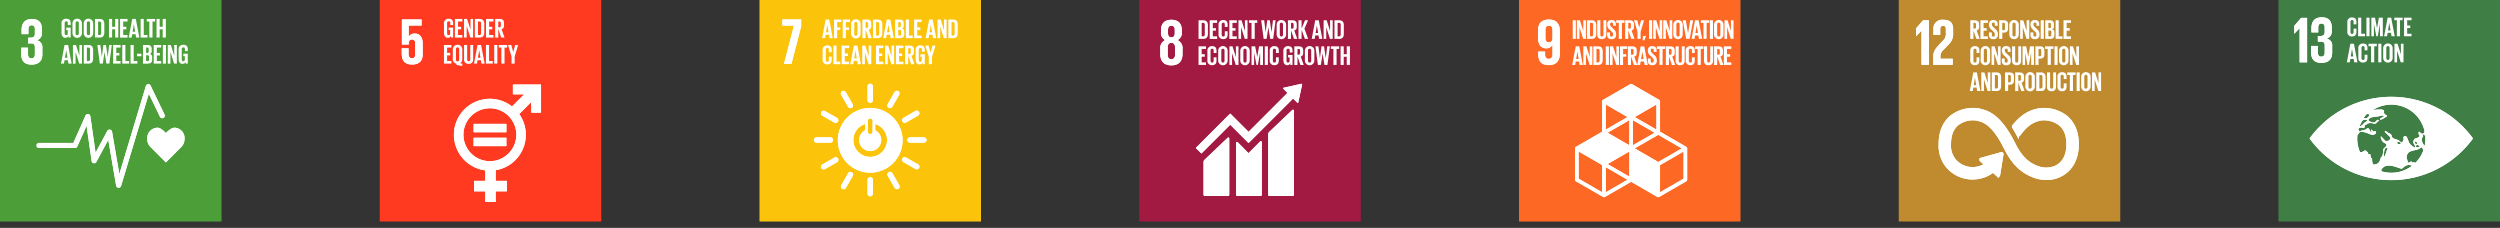 <svg xmlns="http://www.w3.org/2000/svg" width="790" height="72" viewBox="0 0 790 72"><rect x="0" y="0" width="790" height="72" fill="#333333" stroke="none"/><path fill="#4c9f38" d="M0 0h70v70H0z"/><path fill="#ff3a21" d="M120 0h70v70h-70z"/><path fill="#fcc30b" d="M240 0h70v70h-70z"/><path fill="#a21942" d="M360 0h70v70h-70z"/><path fill="#fd6925" d="M480 0h70v70h-70z"/><path fill="#bf8b2e" d="M600 0h70v70h-70z"/><path fill="#3f7e44" d="M720 0h70v70h-70z"/><g><path d="M9.955 20.413c2.387 0 3.424-1.266 3.424-3.216v-2.074a2.162 2.162 0 0 0-1.743-2.386 2.249 2.249 0 0 0 1.618-2.282V9.231c0-1.992-.954-3.216-3.132-3.216-2.449 0-3.3 1.452-3.3 3.527v1.244H8.98V9.355c0-.871.27-1.369 1.017-1.369s1.016.5 1.016 1.265v1.515c0 .747-.5 1.14-1.265 1.14h-.893v1.806h1c.829 0 1.161.394 1.161 1.141v2.323c0 .747-.332 1.266-1.058 1.266-.809 0-1.1-.54-1.1-1.369V15.06H6.7v1.846c0 2.138.85 3.507 3.256 3.507M58.313 43.911a3.278 3.278 0 0 0-3.168-3.555c-.953 0-2.1 1.045-2.729 1.687-.625-.643-1.7-1.688-2.654-1.688a3.336 3.336 0 0 0-3.244 3.555 3.6 3.6 0 0 0 1.012 2.514l4.89 4.9 4.88-4.895a3.6 3.6 0 0 0 1.013-2.518z" fill="#fff"/><path d="M37.492 59.321h-.05a.8.8 0 0 1-.742-.666l-2.484-14.468-3.762 6.976a.8.8 0 0 1-1.5-.267l-1.6-11.165-2.922 6.569a.8.8 0 0 1-.734.476H12.339a.8.8 0 1 1 0-1.606h10.838l3.844-8.635a.8.8 0 0 1 1.529.213l1.65 11.509 3.71-6.881a.8.8 0 0 1 1.5.246l2.3 13.4 8.384-27.85a.8.8 0 0 1 1.492-.117l4.408 9.145a.8.8 0 0 1-1.447.7l-3.514-7.286-8.772 29.136a.8.8 0 0 1-.769.571zM9.955 20.413c2.387 0 3.424-1.266 3.424-3.216v-2.074a2.162 2.162 0 0 0-1.743-2.386 2.249 2.249 0 0 0 1.618-2.282V9.231c0-1.992-.954-3.216-3.132-3.216-2.449 0-3.3 1.452-3.3 3.527v1.244H8.98V9.355c0-.871.27-1.369 1.017-1.369s1.016.5 1.016 1.265v1.515c0 .747-.5 1.14-1.265 1.14h-.893v1.806h1c.829 0 1.161.394 1.161 1.141v2.323c0 .747-.332 1.266-1.058 1.266-.809 0-1.1-.54-1.1-1.369V15.06H6.7v1.846c0 2.138.85 3.507 3.256 3.507" fill="#fff"/><path d="M58.313 43.911a3.278 3.278 0 0 0-3.168-3.555c-.953 0-2.1 1.045-2.729 1.687-.625-.643-1.7-1.688-2.654-1.688a3.336 3.336 0 0 0-3.244 3.555 3.6 3.6 0 0 0 1.012 2.514l4.89 4.9 4.88-4.895a3.6 3.6 0 0 0 1.013-2.518z" fill="#fff"/><path d="M37.492 59.321h-.05a.8.8 0 0 1-.742-.666l-2.484-14.468-3.762 6.976a.8.8 0 0 1-1.5-.267l-1.6-11.165-2.922 6.569a.8.8 0 0 1-.734.476H12.339a.8.8 0 1 1 0-1.606h10.838l3.844-8.635a.8.8 0 0 1 1.529.213l1.65 11.509 3.71-6.881a.8.8 0 0 1 1.5.246l2.3 13.4 8.384-27.85a.8.8 0 0 1 1.492-.117l4.408 9.145a.8.8 0 0 1-1.447.7l-3.514-7.286-8.772 29.136a.8.8 0 0 1-.769.571zM20.932 8.73h1.405v3.14h-.711v-.642a.89.89 0 0 1-.946.711c-.849 0-1.24-.676-1.24-1.587V7.508a1.393 1.393 0 0 1 1.483-1.587c1.093 0 1.414.607 1.414 1.474v.52h-.9v-.6c0-.364-.139-.573-.494-.573s-.512.252-.512.608v3.156c0 .356.148.607.486.607.32 0 .486-.182.486-.563V9.511h-.469zM22.9 10.352V7.508a1.5 1.5 0 1 1 2.992 0v2.844a1.5 1.5 0 1 1-2.992 0zm2 .156V7.352c0-.356-.156-.608-.512-.608s-.5.252-.5.608v3.156c0 .356.157.607.5.607s.512-.251.512-.607zM26.454 10.352V7.508a1.5 1.5 0 1 1 2.992 0v2.844a1.5 1.5 0 1 1-2.992 0zm2 .156V7.352c0-.356-.156-.608-.512-.608s-.5.252-.5.608v3.156c0 .356.156.607.5.607s.516-.251.516-.607zM32.967 7.568v2.724c0 .9-.373 1.578-1.431 1.578h-1.527V5.99h1.527c1.058 0 1.431.668 1.431 1.578zm-1.552 3.5c.407 0 .563-.242.563-.6V7.386a.515.515 0 0 0-.563-.59H31v4.267zM36.383 9.277h-.954v2.593h-.989V5.99h.989v2.489h.954V5.99h1v5.88h-1zM37.943 5.99H40.3v.81h-1.37v1.679h.98v.8h-.98v1.786h1.37v.807h-2.357zM40.674 11.87l1.11-5.88h1.127l1.119 5.88h-1.015l-.182-1.07h-1.049l-.173 1.075zm1.24-1.865h.786l-.39-2.359h-.01zM44.437 5.99h.989v5.073h1.179v.807h-2.168zM46.38 5.99h2.627v.81h-.815v5.07h-1V6.8h-.812zM51.409 9.277h-.954v2.593h-.989V5.99h.989v2.489h.954V5.99h1v5.88h-1zM19.284 20.107l1.11-5.88h1.128l1.119 5.88h-1.015l-.182-1.075h-1.05l-.173 1.075zm1.241-1.864h.789l-.391-2.36h-.008zM23.88 16.412v3.7h-.833v-5.88h.971l1.067 3.368v-3.373h.824v5.88h-.867zM29.429 15.805v2.724c0 .9-.373 1.578-1.431 1.578h-1.526v-5.88H28c1.056 0 1.429.673 1.429 1.578zm-1.552 3.5c.407 0 .563-.243.563-.6v-3.082a.514.514 0 0 0-.563-.589h-.417V19.3zM33.036 16.473l-.555 3.634h-.928l-.789-5.88h.954l.46 3.729h.008l.495-3.729h.806l.547 3.729h.008l.451-3.729h.833l-.763 5.88h-.937l-.581-3.634zM35.75 14.227h2.359v.807h-1.371v1.682h.98v.8h-.98V19.3h1.371v.806H35.75zM38.636 14.227h.989V19.3h1.18v.806h-2.169zM41.255 14.227h.989V19.3h1.179v.806h-2.168zM43.293 16.976h1.388v.8h-1.388zM45.183 14.227h1.431c.989 0 1.318.46 1.318 1.292v.6a.856.856 0 0 1-.589.936.893.893 0 0 1 .737.98v.781c0 .833-.373 1.292-1.362 1.292h-1.535zm.989 2.48h.347a.416.416 0 0 0 .468-.477v-.719a.416.416 0 0 0-.477-.477h-.338zm0 .755V19.3h.434a.425.425 0 0 0 .485-.477v-.885c0-.312-.148-.477-.494-.477zM48.573 14.227h2.359v.807h-1.37v1.682h.98v.8h-.98V19.3h1.37v.806h-2.359zM51.46 14.227h.989v5.88h-.989zM53.853 16.412v3.7h-.832v-5.88h.971l1.067 3.368v-3.373h.824v5.88h-.868zM57.937 16.968h1.405v3.139h-.711v-.642a.89.89 0 0 1-.945.711c-.85 0-1.24-.676-1.24-1.587v-2.844a1.393 1.393 0 0 1 1.483-1.587c1.092 0 1.413.607 1.413 1.474v.52h-.9v-.6c0-.364-.139-.572-.5-.572s-.512.251-.512.607v3.156c0 .356.148.608.486.608.321 0 .486-.183.486-.564v-1.039h-.469zM131.163 10.611a2.132 2.132 0 0 0-1.991.975h-.022V8.079h4.067V6.15h-6.223v7.926h2.156v-.313c0-.829.375-1.286 1.038-1.286.726 0 1.017.5 1.017 1.267v3.4c0 .747-.27 1.265-1 1.265-.81 0-1.1-.539-1.1-1.368v-1.762h-2.159v1.6c0 2.137.851 3.507 3.258 3.507 2.386 0 3.36-1.266 3.36-3.216v-3.447c0-2.22-1.14-3.112-2.406-3.112M170.853 26.708h-8.671a.111.111 0 0 0-.11.111V29.7a.111.111 0 0 0 .11.111h3.453l-3.835 3.834a11.352 11.352 0 1 0-8.467 20.19v3.319h-3.42a.11.11 0 0 0-.111.11v3.088a.11.11 0 0 0 .111.111h3.42v3.267a.11.11 0 0 0 .11.11h3.087a.111.111 0 0 0 .112-.11v-3.267h3.419a.11.11 0 0 0 .11-.111v-3.088a.11.11 0 0 0-.11-.11h-3.419v-3.373a11.346 11.346 0 0 0 7.439-17.736l3.778-3.78v3.225a.111.111 0 0 0 .112.11h2.881a.111.111 0 0 0 .112-.11v-8.671a.111.111 0 0 0-.112-.111M154.8 50.935a8.359 8.359 0 1 1 8.359-8.359 8.368 8.368 0 0 1-8.359 8.359" fill="#fff"/><path d="M159.906 39.145h-10.139a.105.105 0 0 0-.11.1V41.7a.1.1 0 0 0 .11.1h10.139a.1.1 0 0 0 .112-.1v-2.456a.106.106 0 0 0-.112-.1M159.906 43.528h-10.139a.106.106 0 0 0-.11.1v2.455a.1.1 0 0 0 .11.1h10.139a.105.105 0 0 0 .112-.1V43.63a.107.107 0 0 0-.112-.1M131.163 10.611a2.132 2.132 0 0 0-1.991.975h-.022V8.079h4.067V6.15h-6.223v7.926h2.156v-.313c0-.829.375-1.286 1.038-1.286.726 0 1.017.5 1.017 1.267v3.4c0 .747-.27 1.265-1 1.265-.81 0-1.1-.539-1.1-1.368v-1.762h-2.159v1.6c0 2.137.851 3.507 3.258 3.507 2.386 0 3.36-1.266 3.36-3.216v-3.447c0-2.22-1.14-3.112-2.406-3.112" fill="#fff"/><path d="M170.853 26.708h-8.671a.111.111 0 0 0-.11.111V29.7a.111.111 0 0 0 .11.111h3.453l-3.835 3.834a11.352 11.352 0 1 0-8.467 20.19v3.319h-3.42a.11.11 0 0 0-.111.11v3.088a.11.11 0 0 0 .111.111h3.42v3.267a.11.11 0 0 0 .11.11h3.087a.111.111 0 0 0 .112-.11v-3.267h3.419a.11.11 0 0 0 .11-.111v-3.088a.11.11 0 0 0-.11-.11h-3.419v-3.373a11.346 11.346 0 0 0 7.439-17.736l3.778-3.78v3.225a.111.111 0 0 0 .112.11h2.881a.111.111 0 0 0 .112-.11v-8.671a.111.111 0 0 0-.112-.111M154.8 50.935a8.359 8.359 0 1 1 8.359-8.359 8.368 8.368 0 0 1-8.359 8.359" fill="#fff"/><path d="M159.906 39.145h-10.139a.105.105 0 0 0-.11.1V41.7a.1.1 0 0 0 .11.1h10.139a.1.1 0 0 0 .112-.1v-2.456a.106.106 0 0 0-.112-.1M159.906 43.528h-10.139a.106.106 0 0 0-.11.1v2.455a.1.1 0 0 0 .11.1h10.139a.105.105 0 0 0 .112-.1V43.63a.107.107 0 0 0-.112-.1M141.782 8.73h1.405v3.14h-.711v-.642a.891.891 0 0 1-.946.711c-.85 0-1.24-.677-1.24-1.587V7.507a1.394 1.394 0 0 1 1.483-1.587c1.093 0 1.414.607 1.414 1.475v.52h-.9v-.6c0-.365-.139-.573-.494-.573s-.512.252-.512.607v3.157c0 .356.147.607.485.607.321 0 .486-.182.486-.564V9.511h-.468zM143.749 5.99h2.359v.81h-1.37v1.679h.98v.8h-.98v1.787h1.37v.807h-2.359zM147.469 8.175v3.695h-.833V5.99h.971l1.067 3.373V5.99h.824v5.88h-.867zM153.018 7.568v2.723c0 .9-.373 1.579-1.431 1.579h-1.526V5.99h1.526c1.058 0 1.431.668 1.431 1.578zm-1.552 3.5c.408 0 .564-.243.564-.6V7.386a.515.515 0 0 0-.564-.59h-.416v4.267zM153.581 5.99h2.359v.81h-1.37v1.679h.98v.8h-.98v1.787h1.37v.807h-2.359zM157.457 9.173v2.7h-.989V5.99h1.44c1 0 1.362.494 1.362 1.318v.754c0 .633-.226 1.006-.79 1.137l.945 2.671h-1.04zm0-2.377v1.83h.33a.428.428 0 0 0 .485-.486v-.867c0-.321-.147-.477-.485-.477zM140.29 14.227h2.359v.806h-1.37v1.682h.98v.8h-.98V19.3h1.37v.806h-2.359zM144.218 20.505v-.4a1.352 1.352 0 0 1-1.128-1.517v-2.844a1.5 1.5 0 1 1 2.992 0v2.845a1.412 1.412 0 0 1-.728 1.387l.728.139v.737zm.876-1.708v-3.209c0-.355-.157-.607-.512-.607s-.5.252-.5.607V18.8c0 .347.156.607.5.607s.512-.263.512-.607zM149.515 14.227v4.448c0 .911-.39 1.5-1.4 1.5a1.327 1.327 0 0 1-1.474-1.5v-4.448h.988v4.544c0 .347.139.581.486.581s.486-.234.486-.581v-4.544zM149.792 20.106l1.11-5.879h1.128l1.119 5.879h-1.015l-.182-1.075H150.9l-.173 1.075zm1.241-1.864h.789l-.39-2.359h-.009zM153.555 14.227h.989V19.3h1.179v.806h-2.168zM156.174 14.227h.988v5.879h-.988zM157.622 14.227h2.627v.806h-.815v5.073h-1v-5.073h-.814zM162.633 17.869v2.237h-.989v-2.237l-1.1-3.642h1.032l.6 2.228h.009l.6-2.228h.945zM247.235 8.087h3.652l-3.155 12.136h2.346l3.091-11.887V6.157h-5.934v1.93zM274.986 34.111a10.225 10.225 0 1 0 10.223 10.224 10.223 10.223 0 0 0-10.223-10.224m-.757 4.039a.76.76 0 0 1 1.518 0v3.51a.761.761 0 0 1-1.518 0zm.758 11.425a5.319 5.319 0 0 1-1.58-10.4v1.98a3.482 3.482 0 1 0 3.152 0v-1.98a5.319 5.319 0 0 1-1.572 10.4M263.249 44.246a.855.855 0 0 0-.786-.839h-4.477a.842.842 0 0 0 0 1.681h4.477a.857.857 0 0 0 .786-.842M292.782 44.246a.855.855 0 0 0-.786-.839h-4.477a.842.842 0 0 0 0 1.681H292a.857.857 0 0 0 .786-.842M274.99 32.508a.855.855 0 0 0 .839-.785v-4.478a.843.843 0 0 0-1.682 0v4.478a.857.857 0 0 0 .843.785" fill="#fff"/><path d="M274.99 62.041a.856.856 0 0 0 .839-.786v-4.477a.843.843 0 0 0-1.682 0v4.477a.858.858 0 0 0 .843.786M264.8 38.415a.854.854 0 0 0-.265-1.119l-3.886-2.223a.842.842 0 0 0-.835 1.459l3.886 2.224a.857.857 0 0 0 1.1-.341M290.432 53.084a.854.854 0 0 0-.265-1.118l-3.885-2.224a.842.842 0 0 0-.836 1.459l3.886 2.224a.855.855 0 0 0 1.1-.341M280.821 34.06a.855.855 0 0 0 1.118-.265l2.224-3.886a.842.842 0 0 0-1.46-.835l-2.224 3.885a.858.858 0 0 0 .342 1.1M266.151 59.692a.854.854 0 0 0 1.118-.266l2.224-3.885a.842.842 0 0 0-1.459-.836l-2.224 3.886a.859.859 0 0 0 .341 1.1M269.137 34.07a.854.854 0 0 0 .336-1.1l-2.232-3.882a.842.842 0 0 0-1.457.839l2.232 3.88a.855.855 0 0 0 1.121.262M283.859 59.672a.856.856 0 0 0 .337-1.1l-2.232-3.882a.842.842 0 0 0-1.457.839l2.231 3.881a.857.857 0 0 0 1.121.261M285.166 38.4a.854.854 0 0 0 1.1.335l3.88-2.231a.842.842 0 0 0-.837-1.458l-3.881 2.232a.857.857 0 0 0-.261 1.122M259.564 53.119a.854.854 0 0 0 1.1.336l3.881-2.232a.842.842 0 0 0-.838-1.458L259.825 52a.857.857 0 0 0-.261 1.122M247.235 8.087h3.652l-3.155 12.136h2.346l3.091-11.887V6.157h-5.934v1.93z" fill="#fff"/><path d="M274.986 34.111a10.225 10.225 0 1 0 10.223 10.224 10.223 10.223 0 0 0-10.223-10.224m-.757 4.039a.76.76 0 0 1 1.518 0v3.51a.761.761 0 0 1-1.518 0zm.758 11.425a5.319 5.319 0 0 1-1.58-10.4v1.98a3.482 3.482 0 1 0 3.152 0v-1.98a5.319 5.319 0 0 1-1.572 10.4M263.249 44.246a.855.855 0 0 0-.786-.839h-4.477a.842.842 0 0 0 0 1.681h4.477a.857.857 0 0 0 .786-.842M292.782 44.246a.855.855 0 0 0-.786-.839h-4.477a.842.842 0 0 0 0 1.681H292a.857.857 0 0 0 .786-.842M274.99 32.508a.855.855 0 0 0 .839-.785v-4.478a.843.843 0 0 0-1.682 0v4.478a.857.857 0 0 0 .843.785" fill="#fff"/><path d="M274.99 62.041a.856.856 0 0 0 .839-.786v-4.477a.843.843 0 0 0-1.682 0v4.477a.858.858 0 0 0 .843.786M264.8 38.415a.854.854 0 0 0-.265-1.119l-3.886-2.223a.842.842 0 0 0-.835 1.459l3.886 2.224a.857.857 0 0 0 1.1-.341M290.432 53.084a.854.854 0 0 0-.265-1.118l-3.885-2.224a.842.842 0 0 0-.836 1.459l3.886 2.224a.855.855 0 0 0 1.1-.341M280.821 34.06a.855.855 0 0 0 1.118-.265l2.224-3.886a.842.842 0 0 0-1.46-.835l-2.224 3.885a.858.858 0 0 0 .342 1.1M266.151 59.692a.854.854 0 0 0 1.118-.266l2.224-3.885a.842.842 0 0 0-1.459-.836l-2.224 3.886a.859.859 0 0 0 .341 1.1M269.137 34.07a.854.854 0 0 0 .336-1.1l-2.232-3.882a.842.842 0 0 0-1.457.839l2.232 3.88a.855.855 0 0 0 1.121.262M283.859 59.672a.856.856 0 0 0 .337-1.1l-2.232-3.882a.842.842 0 0 0-1.457.839l2.231 3.881a.857.857 0 0 0 1.121.261M285.166 38.4a.854.854 0 0 0 1.1.335l3.88-2.231a.842.842 0 0 0-.837-1.458l-3.881 2.232a.857.857 0 0 0-.261 1.122M259.564 53.119a.854.854 0 0 0 1.1.336l3.881-2.232a.842.842 0 0 0-.838-1.458L259.825 52a.857.857 0 0 0-.261 1.122M259.791 12.051l1.11-5.88h1.128l1.118 5.88h-1.014l-.182-1.076H260.9l-.173 1.076zm1.241-1.865h.789l-.391-2.359h-.009zM263.554 6.171h2.315v.806h-1.327V8.66h.989v.8h-.989v2.593h-.988zM266.3 6.171h2.316v.806h-1.327V8.66h.989v.8h-.989v2.593h-.989zM268.964 10.533V7.689a1.5 1.5 0 1 1 2.992 0v2.844a1.5 1.5 0 1 1-2.992 0zm2 .156V7.532c0-.355-.157-.607-.512-.607s-.5.252-.5.607v3.157c0 .356.156.607.5.607s.516-.251.516-.607zM273.507 9.354v2.7h-.988V6.171h1.44c1 0 1.361.494 1.361 1.318v.755c0 .632-.226 1.005-.789 1.136l.945 2.671h-1.041zm0-2.377v1.83h.33a.428.428 0 0 0 .486-.486v-.867c0-.32-.148-.477-.486-.477zM278.814 7.749v2.723c0 .9-.373 1.579-1.431 1.579h-1.527v-5.88h1.527c1.058 0 1.431.668 1.431 1.578zm-1.552 3.5c.407 0 .563-.243.563-.6V7.567a.515.515 0 0 0-.563-.59h-.417v4.267zM279.09 12.051l1.11-5.88h1.128l1.119 5.88h-1.015l-.182-1.076h-1.05l-.173 1.076zm1.241-1.865h.789l-.39-2.359h-.009zM282.853 6.171h1.431c.989 0 1.318.46 1.318 1.292v.6a.857.857 0 0 1-.589.937.892.892 0 0 1 .737.98v.78c0 .833-.373 1.293-1.362 1.293h-1.535zm.989 2.48h.347a.416.416 0 0 0 .468-.477v-.72a.416.416 0 0 0-.477-.477h-.338zm0 .755v1.838h.434a.425.425 0 0 0 .485-.477v-.884c0-.313-.147-.477-.494-.477zM286.243 6.171h.989v5.073h1.179v.807h-2.168zM288.862 6.171h2.359v.806h-1.371V8.66h.98v.8h-.98v1.786h1.371v.807h-2.359zM292.5 12.051l1.11-5.88h1.127l1.119 5.88h-1.015l-.182-1.076h-1.049l-.173 1.076zm1.24-1.865h.789l-.39-2.359h-.009zM297.1 8.356v3.7h-.833V6.171h.972l1.061 3.373V6.171h.824v5.88h-.867zM302.647 7.749v2.723c0 .9-.373 1.579-1.431 1.579h-1.526v-5.88h1.526c1.058 0 1.431.668 1.431 1.578zm-1.552 3.5c.408 0 .564-.243.564-.6V7.567a.515.515 0 0 0-.564-.59h-.416v4.267zM259.947 18.77v-2.845a1.387 1.387 0 0 1 1.474-1.587c1.093 0 1.4.607 1.4 1.474v.694h-.9v-.772c0-.364-.122-.572-.477-.572s-.5.252-.5.607v3.157c0 .355.148.607.5.607s.477-.226.477-.573v-1.083h.9v1.014c0 .841-.347 1.466-1.4 1.466a1.391 1.391 0 0 1-1.474-1.587zM263.354 14.408h.989v5.073h1.179v.806h-2.168zM265.972 14.408h2.359v.806h-1.37V16.9h.98v.8h-.98v1.787h1.37v.806h-2.359zM268.7 20.287l1.11-5.879h1.127l1.119 5.879h-1.015l-.182-1.075h-1.049l-.174 1.075zm1.24-1.864h.789l-.39-2.359h-.009zM273.3 16.593v3.694h-.833v-5.879h.971l1.067 3.373v-3.373h.824v5.879h-.867zM276.8 14.408h2.359v.806h-1.37V16.9h.98v.8h-.98v1.787h1.37v.806H276.8zM280.521 16.593v3.694h-.833v-5.879h.971l1.067 3.373v-3.373h.824v5.879h-.867zM283.113 14.408h2.359v.806H284.1V16.9h.98v.8h-.98v1.787h1.37v.806h-2.359zM286.988 17.59v2.7H286v-5.882h1.44c1 0 1.361.494 1.361 1.318v.754c0 .633-.225 1.006-.789 1.136l.945 2.671h-1.041zm0-2.376v1.83h.33a.428.428 0 0 0 .486-.486v-.867c0-.321-.147-.477-.486-.477zM290.83 17.148h1.405v3.139h-.712v-.642a.89.89 0 0 1-.945.712c-.85 0-1.24-.677-1.24-1.587v-2.845a1.393 1.393 0 0 1 1.483-1.587c1.093 0 1.414.607 1.414 1.474v.521h-.9v-.6c0-.364-.139-.572-.5-.572s-.511.252-.511.607v3.157c0 .355.147.607.485.607.321 0 .486-.182.486-.564v-1.04h-.468zM294.506 18.05v2.237h-.989V18.05l-1.1-3.642h1.032l.6 2.228h.009l.6-2.228h.946zM373.674 17.021v-1.536a2.786 2.786 0 0 0-1.576-2.821 2.478 2.478 0 0 0 1.369-2.448v-.581c0-2.2-1.141-3.382-3.319-3.382-2.158 0-3.279 1.183-3.279 3.382v.581a2.5 2.5 0 0 0 1.328 2.448 2.771 2.771 0 0 0-1.556 2.821v1.536c0 2.137 1.017 3.631 3.507 3.631 2.509 0 3.526-1.494 3.526-3.631m-4.585-7.53c0-.852.291-1.35 1.059-1.35.787 0 1.078.5 1.078 1.35v.953c0 .851-.291 1.35-1.078 1.35-.768 0-1.059-.5-1.059-1.35zm2.22 7.779c0 .851-.311 1.452-1.161 1.452-.831 0-1.142-.6-1.142-1.452v-2.282c0-.851.311-1.453 1.142-1.453.85 0 1.161.6 1.161 1.453zM408.237 34.872l-7.091 6.746a1.175 1.175 0 0 0-.405 1.013v18.9a.406.406 0 0 0 .405.4h7.325a.4.4 0 0 0 .4-.4V35.043c0-.224-.174-.631-.637-.171M387.809 43.66l-7.091 6.745a1.174 1.174 0 0 0-.4 1.012v10.118a.4.4 0 0 0 .4.4h7.325a.4.4 0 0 0 .4-.4V43.83c0-.224-.177-.632-.638-.17" fill="#fff"/><path d="M411.46 26.692a.2.2 0 0 0-.06-.153.209.209 0 0 0-.131-.058h-.097l-5.43 1.225-.1.01a.223.223 0 0 0-.1.055.209.209 0 0 0 0 .293l.061.061 1.24 1.239-12.3 12.3-5.682-5.682a.161.161 0 0 0-.231 0l-1.542 1.542-9.109 9.107a.166.166 0 0 0 0 .232l1.544 1.543a.161.161 0 0 0 .229 0l9-8.994 4.123 4.124a.076.076 0 0 0 .013.02l1.542 1.54a.161.161 0 0 0 .231 0l13.963-13.963 1.3 1.3a.2.2 0 0 0 .289 0 .2.2 0 0 0 .059-.134v.001l1.193-5.543z" fill="#fff"/><path d="M398.063 44.844l-3.43 3.459a.164.164 0 0 1-.221-.008l-3.112-3.169c-.569-.567-.691-.107-.691.116v16.293a.4.4 0 0 0 .4.4h7.326a.4.4 0 0 0 .4-.4V44.972c0-.223-.175-.632-.679-.128M373.674 17.021v-1.536a2.786 2.786 0 0 0-1.576-2.821 2.478 2.478 0 0 0 1.369-2.448v-.581c0-2.2-1.141-3.382-3.319-3.382-2.158 0-3.279 1.183-3.279 3.382v.581a2.5 2.5 0 0 0 1.328 2.448 2.771 2.771 0 0 0-1.556 2.821v1.536c0 2.137 1.017 3.631 3.507 3.631 2.509 0 3.526-1.494 3.526-3.631m-4.585-7.53c0-.852.291-1.35 1.059-1.35.787 0 1.078.5 1.078 1.35v.953c0 .851-.291 1.35-1.078 1.35-.768 0-1.059-.5-1.059-1.35zm2.22 7.779c0 .851-.311 1.452-1.161 1.452-.831 0-1.142-.6-1.142-1.452v-2.282c0-.851.311-1.453 1.142-1.453.85 0 1.161.6 1.161 1.453zM408.237 34.872l-7.091 6.746a1.175 1.175 0 0 0-.405 1.013v18.9a.406.406 0 0 0 .405.4h7.325a.4.4 0 0 0 .4-.4V35.043c0-.224-.174-.631-.637-.171M387.809 43.66l-7.091 6.745a1.174 1.174 0 0 0-.4 1.012v10.118a.4.4 0 0 0 .4.4h7.325a.4.4 0 0 0 .4-.4V43.83c0-.224-.177-.632-.638-.17" fill="#fff"/><path d="M411.46 26.692a.2.2 0 0 0-.06-.153.209.209 0 0 0-.131-.058h-.097l-5.43 1.225-.1.01a.223.223 0 0 0-.1.055.209.209 0 0 0 0 .293l.061.061 1.24 1.239-12.3 12.3-5.682-5.682a.161.161 0 0 0-.231 0l-1.542 1.542-9.109 9.107a.166.166 0 0 0 0 .232l1.544 1.543a.161.161 0 0 0 .229 0l9-8.994 4.123 4.124a.076.076 0 0 0 .013.02l1.542 1.54a.161.161 0 0 0 .231 0l13.963-13.963 1.3 1.3a.2.2 0 0 0 .289 0 .2.2 0 0 0 .059-.134v.001l1.193-5.543z" fill="#fff"/><path d="M398.063 44.844l-3.43 3.459a.164.164 0 0 1-.221-.008l-3.112-3.169c-.569-.567-.691-.107-.691.116v16.293a.4.4 0 0 0 .4.4h7.326a.4.4 0 0 0 .4-.4V44.972c0-.223-.175-.632-.679-.128M381.7 7.989v2.723c0 .9-.372 1.578-1.43 1.578h-1.53V6.41h1.527c1.058 0 1.433.668 1.433 1.579zm-1.552 3.5c.408 0 .564-.243.564-.6V7.807a.515.515 0 0 0-.564-.59h-.416v4.267zM382.26 6.41h2.359v.807h-1.37V8.9h.98v.8h-.98v1.787h1.37v.806h-2.359zM385.061 10.772V7.928a1.387 1.387 0 0 1 1.474-1.587c1.092 0 1.4.607 1.4 1.474v.694h-.9v-.772c0-.364-.121-.572-.477-.572s-.5.252-.5.607v3.157c0 .355.148.607.5.607s.477-.226.477-.573V9.879h.9v1.015c0 .841-.347 1.466-1.4 1.466a1.391 1.391 0 0 1-1.474-1.588zM388.468 6.41h2.359v.807h-1.37V8.9h.98v.8h-.98v1.787h1.37v.806h-2.359zM392.188 8.6v3.69h-.833V6.41h.972l1.066 3.374V6.41h.824v5.88h-.867zM394.667 6.41h2.633v.807h-.815v5.073h-1V7.217h-.815zM400.8 8.657l-.555 3.633h-.928l-.789-5.88h.954l.459 3.73h.009l.494-3.73h.807l.546 3.73h.009l.451-3.73h.832l-.762 5.88h-.937l-.581-3.633zM403.424 10.772V7.928a1.5 1.5 0 1 1 2.992 0v2.844a1.5 1.5 0 1 1-2.992 0zm2 .157V7.772c0-.355-.157-.607-.512-.607s-.5.252-.5.607v3.157c0 .355.156.607.5.607s.516-.252.516-.607zM407.967 9.593v2.7h-.988V6.41h1.44c1 0 1.361.5 1.361 1.319v.754c0 .633-.226 1.006-.79 1.136l.946 2.671H408.9zm0-2.376v1.83h.33a.429.429 0 0 0 .486-.486v-.867c0-.321-.148-.477-.486-.477zM411.305 9.428v2.862h-.988V6.41h.988v2.585l1.076-2.585h.971l-1.144 2.646 1.17 3.234h-1.04zM414.5 12.29l1.11-5.88h1.128l1.119 5.88h-1.015l-.182-1.075h-1.05l-.173 1.075zm1.241-1.864h.789l-.391-2.359h-.008zM419.1 8.6v3.69h-.833V6.41h.972l1.066 3.374V6.41h.824v5.88h-.867zM424.649 7.989v2.723c0 .9-.373 1.578-1.431 1.578h-1.526V6.41h1.526c1.058 0 1.431.668 1.431 1.579zm-1.552 3.5c.407 0 .563-.243.563-.6V7.807a.515.515 0 0 0-.563-.59h-.417v4.267zM378.74 14.647h2.36v.807h-1.37v1.682h.98v.8h-.98v1.784h1.37v.807h-2.36zM381.54 19.009v-2.844a1.387 1.387 0 0 1 1.475-1.587c1.092 0 1.4.607 1.4 1.474v.694h-.9v-.772c0-.364-.122-.572-.477-.572s-.5.251-.5.607v3.156c0 .356.148.607.5.607s.477-.225.477-.572v-1.084h.9v1.015c0 .841-.347 1.465-1.4 1.465a1.391 1.391 0 0 1-1.475-1.587zM384.948 19.009v-2.844a1.5 1.5 0 1 1 2.991 0v2.844a1.5 1.5 0 1 1-2.991 0zm2 .156v-3.156c0-.356-.156-.607-.512-.607s-.5.251-.5.607v3.156c0 .356.156.607.5.607s.515-.251.515-.607zM389.335 16.833v3.694h-.835v-5.88h.972l1.066 3.374v-3.374h.824v5.88h-.862zM391.927 19.009v-2.844a1.5 1.5 0 1 1 2.992 0v2.844a1.5 1.5 0 1 1-2.992 0zm2 .156v-3.156c0-.356-.156-.607-.512-.607s-.5.251-.5.607v3.156c0 .356.157.607.5.607s.515-.251.515-.607zM398.2 16.711h-.025l-.669 3.816h-.459l-.737-3.816h-.01v3.816h-.816v-5.88h1.154l.641 3.313h.009l.573-3.313h1.249v5.88h-.9zM399.669 14.647h.988v5.88h-.988zM401.229 19.009v-2.844a1.387 1.387 0 0 1 1.474-1.587c1.093 0 1.4.607 1.4 1.474v.694h-.9v-.772c0-.364-.122-.572-.477-.572s-.5.251-.5.607v3.156c0 .356.147.607.5.607s.477-.225.477-.572v-1.084h.9v1.015c0 .841-.347 1.465-1.4 1.465a1.391 1.391 0 0 1-1.474-1.587zM407.038 17.388h1.406v3.139h-.712v-.642a.89.89 0 0 1-.945.711c-.85 0-1.24-.676-1.24-1.587v-2.844a1.393 1.393 0 0 1 1.483-1.587c1.093 0 1.414.607 1.414 1.474v.52h-.9v-.6c0-.364-.139-.572-.495-.572s-.512.251-.512.607v3.156c0 .356.148.607.486.607.321 0 .486-.182.486-.563v-1.039h-.469zM410 17.83v2.7h-.989v-5.88h1.44c1 0 1.361.494 1.361 1.318v.755c0 .633-.225 1.006-.789 1.136l.945 2.671h-1.04zm0-2.376v1.83h.329a.428.428 0 0 0 .486-.486v-.867c0-.321-.147-.477-.486-.477zM412.344 19.009v-2.844a1.5 1.5 0 1 1 2.992 0v2.844a1.5 1.5 0 1 1-2.992 0zm2 .156v-3.156c0-.356-.157-.607-.512-.607s-.5.251-.5.607v3.156c0 .356.156.607.5.607s.516-.251.516-.607zM417.946 16.893l-.555 3.634h-.928l-.789-5.88h.954l.459 3.729h.009l.494-3.729h.807l.546 3.729h.009l.451-3.729h.832l-.763 5.88h-.937l-.58-3.634zM420.547 14.647h2.627v.807h-.815v5.073h-1v-5.073h-.815zM425.576 17.934h-.955v2.593h-.988v-5.88h.988v2.489h.955v-2.489h1v5.88h-1zM492.936 9.936c0-2.178-.955-3.753-3.443-3.753-2.509 0-3.483 1.368-3.483 3.545V11.8c0 2.3.912 3.463 2.613 3.463a2.024 2.024 0 0 0 1.949-1.14h.02v3.026c0 .851-.332 1.452-1.182 1.452s-1.161-.5-1.161-1.369V16.3h-2.157v.747c0 2.073.747 3.524 3.36 3.524 2.488 0 3.484-1.6 3.484-3.8zm-2.344 2.157c-.041.787-.373 1.285-1.119 1.285-.808 0-1.12-.5-1.12-1.411V9.521c0-.892.331-1.41 1.14-1.41.788 0 1.1.539 1.1 1.41zM532.86 46.4l-8.293-4.786v-9.571a.564.564 0 0 0-.283-.49l-8.573-4.95a.567.567 0 0 0-.566 0l-8.574 4.95a.564.564 0 0 0-.283.49v9.575L498 46.4a.565.565 0 0 0-.283.49v9.9a.566.566 0 0 0 .283.49l8.575 4.949a.563.563 0 0 0 .565 0l8.292-4.786 8.291 4.786a.563.563 0 0 0 .565 0l8.576-4.949a.564.564 0 0 0 .283-.49v-9.9a.563.563 0 0 0-.287-.49zm-18 9.412l-6.877-3.971 6.877-3.972zm8.008-13.872l-6.876 3.97v-7.937zm-8.008 3.97l-6.877-3.97 6.877-3.971zm1.7.98L524 42.6l7.444 4.3L524 51.192zm6.876-5.93l-6.876-3.971 6.876-3.97zm-9.14-3.971l-6.877 3.972v-7.938zm-8.008 23.773l-7.444-4.3v-8.6l7.444 4.3zm1.131 0v-7.937L514.3 56.8zm24.593-4.3l-7.445 4.3v-8.59l7.445-4.3z" fill="#fff"/><path d="M492.936 9.936c0-2.178-.955-3.753-3.443-3.753-2.509 0-3.483 1.368-3.483 3.545V11.8c0 2.3.912 3.463 2.613 3.463a2.024 2.024 0 0 0 1.949-1.14h.02v3.026c0 .851-.332 1.452-1.182 1.452s-1.161-.5-1.161-1.369V16.3h-2.157v.747c0 2.073.747 3.524 3.36 3.524 2.488 0 3.484-1.6 3.484-3.8zm-2.344 2.157c-.041.787-.373 1.285-1.119 1.285-.808 0-1.12-.5-1.12-1.411V9.521c0-.892.331-1.41 1.14-1.41.788 0 1.1.539 1.1 1.41zM532.86 46.4l-8.293-4.786v-9.571a.564.564 0 0 0-.283-.49l-8.573-4.95a.567.567 0 0 0-.566 0l-8.574 4.95a.564.564 0 0 0-.283.49v9.575L498 46.4a.565.565 0 0 0-.283.49v9.9a.566.566 0 0 0 .283.49l8.575 4.949a.563.563 0 0 0 .565 0l8.292-4.786 8.291 4.786a.563.563 0 0 0 .565 0l8.576-4.949a.564.564 0 0 0 .283-.49v-9.9a.563.563 0 0 0-.287-.49zm-18 9.412l-6.877-3.971 6.877-3.972zm8.008-13.872l-6.876 3.97v-7.937zm-8.008 3.97l-6.877-3.97 6.877-3.971zm1.7.98L524 42.6l7.444 4.3L524 51.192zm6.876-5.93l-6.876-3.971 6.876-3.97zm-9.14-3.971l-6.877 3.972v-7.938zm-8.008 23.773l-7.444-4.3v-8.6l7.444 4.3zm1.131 0v-7.937L514.3 56.8zm24.593-4.3l-7.445 4.3v-8.59l7.445-4.3zM496.975 6.41h.989v5.88h-.989zM499.117 8.6v3.69h-.833V6.41h.972l1.066 3.374V6.41h.824v5.88h-.867zM504.415 7.989v2.723c0 .9-.373 1.578-1.431 1.578h-1.526V6.41h1.526c1.058 0 1.431.668 1.431 1.579zm-1.552 3.5c.407 0 .563-.243.563-.6V7.807a.515.515 0 0 0-.563-.59h-.417v4.267zM507.6 6.41v4.449c0 .911-.39 1.5-1.4 1.5a1.327 1.327 0 0 1-1.474-1.5V6.41h.989v4.545c0 .347.138.581.485.581s.486-.234.486-.581V6.41zM507.856 11.024v-.789h.919v.806c0 .33.148.521.486.521.312 0 .451-.209.451-.521v-.225a1.064 1.064 0 0 0-.443-.833l-.58-.581a1.981 1.981 0 0 1-.824-1.569v-.2a1.226 1.226 0 0 1 1.387-1.292c.989 0 1.379.486 1.379 1.336v.477h-.9v-.512c0-.338-.156-.5-.468-.5a.433.433 0 0 0-.468.486v.121c0 .329.182.52.468.8l.633.624a1.974 1.974 0 0 1 .8 1.527v.286a1.274 1.274 0 0 1-1.44 1.379 1.225 1.225 0 0 1-1.4-1.341zM510.717 6.41h2.628v.807h-.815v5.073h-1V7.217h-.815zM514.541 9.593v2.7h-.988V6.41h1.439c1 0 1.362.5 1.362 1.319v.754c0 .633-.226 1.006-.79 1.136l.946 2.671h-1.041zm0-2.376v1.83h.33a.428.428 0 0 0 .485-.486v-.867c0-.321-.147-.477-.485-.477zM518.435 10.053v2.237h-.989v-2.237l-1.1-3.643h1.032l.6 2.229h.008l.6-2.229h.945zM520.125 11.423l-.5 1.327h-.555l.121-1.4h.937zM521.1 6.41h.988v5.88h-.988zM523.238 8.6v3.69h-.833V6.41h.971l1.067 3.374V6.41h.824v5.88h-.867zM526.411 8.6v3.69h-.833V6.41h.971l1.067 3.374V6.41h.824v5.88h-.867zM528.751 10.772V7.928a1.5 1.5 0 1 1 2.992 0v2.844a1.5 1.5 0 1 1-2.992 0zm2 .157V7.772c0-.355-.157-.607-.512-.607s-.5.252-.5.607v3.157c0 .355.156.607.5.607s.516-.252.516-.607zM535.046 6.41l-1.119 5.88h-1.075l-1.119-5.88h1.006l.677 4.1h.008l.694-4.1zM534.525 12.29l1.11-5.88h1.127l1.119 5.88h-1.015l-.182-1.075h-1.049l-.173 1.075zm1.24-1.864h.789l-.39-2.359h-.009zM537.49 6.41h2.628v.807h-.818v5.073h-1V7.217h-.815zM540.325 6.41h.989v5.88h-.989zM541.634 10.772V7.928a1.5 1.5 0 1 1 2.992 0v2.844a1.5 1.5 0 1 1-2.992 0zm2 .157V7.772c0-.355-.157-.607-.512-.607s-.5.252-.5.607v3.157c0 .355.156.607.5.607s.516-.252.516-.607zM545.77 8.6v3.69h-.833V6.41h.971l1.067 3.374V6.41h.824v5.88h-.867zM496.819 20.527l1.11-5.88h1.128l1.118 5.88h-1.014l-.182-1.075h-1.05l-.173 1.075zm1.241-1.865h.789l-.391-2.358h-.009zM501.163 16.833v3.694h-.833v-5.88h.972l1.066 3.374v-3.374h.824v5.88h-.867zM506.461 16.225v2.724c0 .9-.373 1.578-1.431 1.578h-1.53v-5.88h1.526c1.062 0 1.435.668 1.435 1.578zm-1.552 3.495c.407 0 .563-.242.563-.6v-3.077a.514.514 0 0 0-.563-.589h-.417v4.266zM507.431 14.647h.989v5.88h-.989zM509.573 16.833v3.694h-.833v-5.88h.971l1.067 3.374v-3.374h.824v5.88h-.867zM511.914 14.647h2.315v.807H512.9v1.682h.989v.8h-.989v2.593h-.988zM515.4 17.83v2.7h-.988v-5.88h1.439c1 0 1.362.494 1.362 1.318v.755c0 .633-.226 1.006-.79 1.136l.946 2.671h-1.041zm0-2.376v1.83h.33a.429.429 0 0 0 .486-.486v-.867c0-.321-.148-.477-.486-.477z" fill="#fff"/><path d="M517.341 20.527l1.11-5.88h1.127l1.119 5.88h-1.015l-.182-1.075h-1.049l-.173 1.075zm1.24-1.865h.789l-.39-2.358h-.009zM520.713 19.261v-.789h.92v.806c0 .33.147.52.486.52.312 0 .45-.208.45-.52v-.225a1.062 1.062 0 0 0-.442-.833l-.581-.581a1.982 1.982 0 0 1-.824-1.57v-.2a1.226 1.226 0 0 1 1.388-1.292c.988 0 1.379.486 1.379 1.335v.477h-.9v-.511c0-.339-.156-.5-.468-.5a.434.434 0 0 0-.469.485v.122c0 .329.182.52.469.8l.633.625a1.977 1.977 0 0 1 .8 1.526v.286a1.273 1.273 0 0 1-1.44 1.379 1.225 1.225 0 0 1-1.401-1.34zM523.575 14.647h2.625v.807h-.816v5.073h-1v-5.073h-.815zM527.4 17.83v2.7h-.988v-5.88h1.44c1 0 1.361.494 1.361 1.318v.755c0 .633-.226 1.006-.79 1.136l.946 2.671h-1.041zm0-2.376v1.83h.33a.429.429 0 0 0 .486-.486v-.867c0-.321-.148-.477-.486-.477zM532.366 14.647V19.1c0 .911-.39 1.5-1.4 1.5a1.326 1.326 0 0 1-1.474-1.5v-4.453h.988v4.544c0 .347.139.581.486.581s.486-.234.486-.581v-4.544zM532.678 19.009v-2.844a1.387 1.387 0 0 1 1.474-1.587c1.093 0 1.4.607 1.4 1.474v.694h-.9v-.772c0-.364-.122-.572-.477-.572s-.5.251-.5.607v3.156c0 .356.148.607.5.607s.477-.225.477-.572v-1.084h.9v1.015c0 .841-.347 1.465-1.4 1.465a1.391 1.391 0 0 1-1.474-1.587zM535.635 14.647h2.627v.807h-.815v5.073h-1v-5.073h-.814zM541.34 14.647V19.1c0 .911-.39 1.5-1.4 1.5a1.326 1.326 0 0 1-1.474-1.5v-4.453h.989v4.544c0 .347.139.581.485.581s.486-.234.486-.581v-4.544zM542.64 17.83v2.7h-.989v-5.88h1.44c1 0 1.361.494 1.361 1.318v.755c0 .633-.225 1.006-.789 1.136l.945 2.671h-1.04zm0-2.376v1.83h.329a.428.428 0 0 0 .486-.486v-.867c0-.321-.147-.477-.486-.477zM544.738 14.647h2.362v.807h-1.37v1.682h.98v.8h-.98v1.784h1.37v.807h-2.359zM607.163 9.717h.021v10.768h2.365V6.419h-1.89l-2.177 2.552v2.468h.02l1.661-1.722zM610.958 9.324v1.7h2.158V9.261c0-.85.416-1.1.913-1.1.457 0 .851.186.851 1.058v1.161a2.787 2.787 0 0 1-.873 2.427l-1.326 1.412c-1.287 1.369-1.765 2.282-1.765 3.672v2.594h6.142v-1.93h-3.88v-.664a2.686 2.686 0 0 1 1-2.158l1.515-1.6a4.425 4.425 0 0 0 1.5-3.548V9.22c0-2.013-.975-2.967-3.092-2.967a2.779 2.779 0 0 0-3.133 3.071M652.784 36.748a11.445 11.445 0 0 0-8.658-2.128l-.174.04c-1.726.408-4.469 1.083-7.679 5.066l-.053.068-.041.049a.273.273 0 0 0-.053.155.267.267 0 0 0 .035.133l.074.123c.4.674.911 1.542 1.341 2.341a.175.175 0 0 1 .011.024.276.276 0 0 0 .245.151.267.267 0 0 0 .19-.077c.02-.026.04-.054.058-.082 2.85-3.94 5.09-4.484 6.606-4.84l.181-.043a8.3 8.3 0 0 1 5.936 1.527c1.685 1.33 2.54 3.447 2.54 6.291 0 4.77-2.32 6.636-4.267 7.362a7.957 7.957 0 0 1-5.93-.392l-.129-.063c-1.657-.719-4.13-2.216-6.46-6.9-4.7-9.433-8.626-10.321-11.225-10.91l-.139-.031a11.222 11.222 0 0 0-8.526 2.121c-1.688 1.347-3.7 3.965-3.7 8.79a10.332 10.332 0 0 0 2.156 6.922 10.492 10.492 0 0 0 10.543 3.645 10.1 10.1 0 0 0 4.138-1.922l1.48 1.335a.243.243 0 0 0 .34-.017.226.226 0 0 0 .059-.16v-.02l1.068-6.568v-.073a.235.235 0 0 0-.08-.175.221.221 0 0 0-.157-.059h-.045l-.07.007-6.291 1.761-.114.019a.217.217 0 0 0-.12.07.238.238 0 0 0 .017.341l.074.069 1.41 1.273a6.568 6.568 0 0 1-2.309.977 7.353 7.353 0 0 1-7.359-2.384l-.034-.046a7.2 7.2 0 0 1-1.512-5c0-2.853.84-4.97 2.5-6.294a8.057 8.057 0 0 1 5.825-1.5l.142.032c2.13.482 5.049 1.142 9.069 9.218 2.088 4.192 4.7 6.934 8 8.38a11.633 11.633 0 0 0 5.011 1.161 9.978 9.978 0 0 0 3.491-.619c1.907-.712 6.345-3.144 6.345-10.357 0-4.822-2.041-7.446-3.754-8.8" fill="#fff"/><path d="M652.784 36.748a11.445 11.445 0 0 0-8.658-2.128l-.174.04c-1.726.408-4.469 1.083-7.679 5.066l-.053.068-.041.049a.273.273 0 0 0-.053.155.267.267 0 0 0 .035.133l.074.123c.4.674.911 1.542 1.341 2.341a.175.175 0 0 1 .011.024.276.276 0 0 0 .245.151.267.267 0 0 0 .19-.077c.02-.026.04-.054.058-.082 2.85-3.94 5.09-4.484 6.606-4.84l.181-.043a8.3 8.3 0 0 1 5.936 1.527c1.685 1.33 2.54 3.447 2.54 6.291 0 4.77-2.32 6.636-4.267 7.362a7.957 7.957 0 0 1-5.93-.392l-.129-.063c-1.657-.719-4.13-2.216-6.46-6.9-4.7-9.433-8.626-10.321-11.225-10.91l-.139-.031a11.222 11.222 0 0 0-8.526 2.121c-1.688 1.347-3.7 3.965-3.7 8.79a10.332 10.332 0 0 0 2.156 6.922 10.492 10.492 0 0 0 10.543 3.645 10.1 10.1 0 0 0 4.138-1.922l1.48 1.335a.243.243 0 0 0 .34-.017.226.226 0 0 0 .059-.16v-.02l1.068-6.568v-.073a.235.235 0 0 0-.08-.175.221.221 0 0 0-.157-.059h-.045l-.07.007-6.291 1.761-.114.019a.217.217 0 0 0-.12.07.238.238 0 0 0 .017.341l.074.069 1.41 1.273a6.568 6.568 0 0 1-2.309.977 7.353 7.353 0 0 1-7.359-2.384l-.034-.046a7.2 7.2 0 0 1-1.512-5c0-2.853.84-4.97 2.5-6.294a8.057 8.057 0 0 1 5.825-1.5l.142.032c2.13.482 5.049 1.142 9.069 9.218 2.088 4.192 4.7 6.934 8 8.38a11.633 11.633 0 0 0 5.011 1.161 9.978 9.978 0 0 0 3.491-.619c1.907-.712 6.345-3.144 6.345-10.357 0-4.822-2.041-7.446-3.754-8.8" fill="none" stroke="#fff" stroke-miterlimit="10" stroke-width=".73"/><path fill="#fff" d="M607.163 9.717h.021v10.768h2.365V6.419h-1.89l-2.177 2.552v2.468h.02l1.661-1.722zM610.958 9.324v1.7h2.158V9.261c0-.85.416-1.1.913-1.1.457 0 .851.186.851 1.058v1.161a2.787 2.787 0 0 1-.873 2.427l-1.326 1.412c-1.287 1.369-1.765 2.282-1.765 3.672v2.594h6.142v-1.93h-3.88v-.664a2.686 2.686 0 0 1 1-2.158l1.515-1.6a4.425 4.425 0 0 0 1.5-3.548V9.22c0-2.013-.975-2.967-3.092-2.967a2.779 2.779 0 0 0-3.133 3.071M652.784 36.748a11.445 11.445 0 0 0-8.658-2.128l-.174.04c-1.726.408-4.469 1.083-7.679 5.066l-.053.068-.041.049a.273.273 0 0 0-.053.155.267.267 0 0 0 .035.133l.074.123c.4.674.911 1.542 1.341 2.341a.175.175 0 0 1 .011.024.276.276 0 0 0 .245.151.267.267 0 0 0 .19-.077c.02-.026.04-.054.058-.082 2.85-3.94 5.09-4.484 6.606-4.84l.181-.043a8.3 8.3 0 0 1 5.936 1.527c1.685 1.33 2.54 3.447 2.54 6.291 0 4.77-2.32 6.636-4.267 7.362a7.957 7.957 0 0 1-5.93-.392l-.129-.063c-1.657-.719-4.13-2.216-6.46-6.9-4.7-9.433-8.626-10.321-11.225-10.91l-.139-.031a11.222 11.222 0 0 0-8.526 2.121c-1.688 1.347-3.7 3.965-3.7 8.79a10.332 10.332 0 0 0 2.156 6.922 10.492 10.492 0 0 0 10.543 3.645 10.1 10.1 0 0 0 4.138-1.922l1.48 1.335a.243.243 0 0 0 .34-.017.226.226 0 0 0 .059-.16v-.02l1.068-6.568v-.073a.235.235 0 0 0-.08-.175.221.221 0 0 0-.157-.059h-.045l-.07.007-6.291 1.761-.114.019a.217.217 0 0 0-.12.07.238.238 0 0 0 .017.341l.074.069 1.41 1.273a6.568 6.568 0 0 1-2.309.977 7.353 7.353 0 0 1-7.359-2.384l-.034-.046a7.2 7.2 0 0 1-1.512-5c0-2.853.84-4.97 2.5-6.294a8.057 8.057 0 0 1 5.825-1.5l.142.032c2.13.482 5.049 1.142 9.069 9.218 2.088 4.192 4.7 6.934 8 8.38a11.633 11.633 0 0 0 5.011 1.161 9.978 9.978 0 0 0 3.491-.619c1.907-.712 6.345-3.144 6.345-10.357 0-4.822-2.041-7.446-3.754-8.8"/><path d="M652.784 36.748a11.445 11.445 0 0 0-8.658-2.128l-.174.04c-1.726.408-4.469 1.083-7.679 5.066l-.053.068-.041.049a.273.273 0 0 0-.053.155.267.267 0 0 0 .035.133l.074.123c.4.674.911 1.542 1.341 2.341a.175.175 0 0 1 .011.024.276.276 0 0 0 .245.151.267.267 0 0 0 .19-.077c.02-.026.04-.054.058-.082 2.85-3.94 5.09-4.484 6.606-4.84l.181-.043a8.3 8.3 0 0 1 5.936 1.527c1.685 1.33 2.54 3.447 2.54 6.291 0 4.77-2.32 6.636-4.267 7.362a7.957 7.957 0 0 1-5.93-.392l-.129-.063c-1.657-.719-4.13-2.216-6.46-6.9-4.7-9.433-8.626-10.321-11.225-10.91l-.139-.031a11.222 11.222 0 0 0-8.526 2.121c-1.688 1.347-3.7 3.965-3.7 8.79a10.332 10.332 0 0 0 2.156 6.922 10.492 10.492 0 0 0 10.543 3.645 10.1 10.1 0 0 0 4.138-1.922l1.48 1.335a.243.243 0 0 0 .34-.017.226.226 0 0 0 .059-.16v-.02l1.068-6.568v-.073a.235.235 0 0 0-.08-.175.221.221 0 0 0-.157-.059h-.045l-.07.007-6.291 1.761-.114.019a.217.217 0 0 0-.12.07.238.238 0 0 0 .017.341l.074.069 1.41 1.273a6.568 6.568 0 0 1-2.309.977 7.353 7.353 0 0 1-7.359-2.384l-.034-.046a7.2 7.2 0 0 1-1.512-5c0-2.853.84-4.97 2.5-6.294a8.057 8.057 0 0 1 5.825-1.5l.142.032c2.13.482 5.049 1.142 9.069 9.218 2.088 4.192 4.7 6.934 8 8.38a11.633 11.633 0 0 0 5.011 1.161 9.978 9.978 0 0 0 3.491-.619c1.907-.712 6.345-3.144 6.345-10.357 0-4.822-2.041-7.446-3.754-8.8" fill="none" stroke="#fff" stroke-miterlimit="10" stroke-width=".73"/><path d="M623.6 9.593v2.7h-.988V6.411h1.44c1 0 1.361.494 1.361 1.318v.754c0 .633-.226 1.006-.79 1.136l.946 2.671h-1.041zm0-2.376v1.83h.33a.429.429 0 0 0 .486-.486v-.867c0-.321-.148-.477-.486-.477zM625.824 6.411h2.359v.806h-1.37V8.9h.98v.8h-.98v1.787h1.37v.806h-2.359zM628.5 11.024v-.789h.919v.807c0 .329.148.52.486.52.312 0 .451-.208.451-.52v-.226a1.063 1.063 0 0 0-.442-.832l-.581-.581a1.984 1.984 0 0 1-.824-1.57v-.2a1.226 1.226 0 0 1 1.387-1.292c.989 0 1.379.486 1.379 1.336v.477h-.9v-.512c0-.338-.156-.5-.468-.5a.433.433 0 0 0-.468.486v.121c0 .33.182.521.468.8l.633.624a1.975 1.975 0 0 1 .8 1.527v.286a1.274 1.274 0 0 1-1.44 1.379 1.225 1.225 0 0 1-1.4-1.341zM631.729 6.411h1.471c1 0 1.361.494 1.361 1.318v1.24c0 .824-.364 1.327-1.361 1.327h-.477v1.994h-.989zm.989.806v2.316h.364a.425.425 0 0 0 .486-.486V7.694c0-.321-.148-.477-.486-.477zM634.946 10.773V7.928a1.5 1.5 0 1 1 2.992 0v2.845a1.5 1.5 0 1 1-2.992 0zm2 .156V7.772c0-.355-.156-.607-.511-.607s-.5.252-.5.607v3.157c0 .356.156.607.5.607s.514-.251.514-.607zM639.212 8.6v3.69h-.833V6.411h.971l1.067 3.373V6.411h.824v5.879h-.867zM641.631 11.024v-.789h.919v.807c0 .329.147.52.486.52.312 0 .451-.208.451-.52v-.226a1.061 1.061 0 0 0-.443-.832l-.581-.581a1.984 1.984 0 0 1-.824-1.57v-.2a1.227 1.227 0 0 1 1.388-1.292c.988 0 1.379.486 1.379 1.336v.477h-.9v-.512c0-.338-.156-.5-.468-.5a.434.434 0 0 0-.469.486v.121c0 .33.183.521.469.8l.633.624a1.978 1.978 0 0 1 .8 1.527v.286a1.274 1.274 0 0 1-1.44 1.379 1.225 1.225 0 0 1-1.4-1.341zM644.865 6.411h.988v5.879h-.988zM646.3 6.411h1.431c.989 0 1.318.459 1.318 1.292v.6a.857.857 0 0 1-.589.937.892.892 0 0 1 .737.98V11c0 .833-.373 1.292-1.362 1.292H646.3zm.989 2.48h.347a.416.416 0 0 0 .468-.477v-.72a.416.416 0 0 0-.477-.477h-.338zm0 .754v1.839h.434a.425.425 0 0 0 .485-.477v-.885c0-.312-.148-.477-.494-.477zM649.572 6.411h.989v5.073h1.179v.806h-2.168zM652.07 6.411h2.359v.806h-1.371V8.9h.98v.8h-.98v1.787h1.371v.806h-2.359zM622.608 19.01v-2.845a1.387 1.387 0 0 1 1.474-1.587c1.093 0 1.4.607 1.4 1.474v.694h-.9v-.772c0-.364-.121-.572-.477-.572s-.5.252-.5.607v3.157c0 .355.148.607.5.607s.477-.226.477-.572v-1.084h.9v1.014c0 .841-.347 1.466-1.4 1.466a1.39 1.39 0 0 1-1.474-1.587zM625.893 19.01v-2.845a1.5 1.5 0 1 1 2.992 0v2.845a1.5 1.5 0 1 1-2.992 0zm2 .156v-3.157c0-.355-.157-.607-.512-.607s-.5.252-.5.607v3.157c0 .355.156.607.5.607s.519-.252.519-.607zM630.16 16.833v3.694h-.833v-5.879h.971l1.067 3.373v-3.373h.824v5.879h-.867zM632.578 19.261v-.789h.919v.807c0 .329.148.52.486.52.312 0 .451-.208.451-.52v-.226a1.064 1.064 0 0 0-.443-.833l-.58-.581a1.981 1.981 0 0 1-.824-1.569v-.2a1.226 1.226 0 0 1 1.387-1.292c.989 0 1.379.486 1.379 1.336v.477h-.9v-.512c0-.338-.156-.5-.468-.5a.433.433 0 0 0-.468.486v.121c0 .33.182.521.468.8l.633.624a1.975 1.975 0 0 1 .8 1.527v.286a1.274 1.274 0 0 1-1.44 1.379 1.225 1.225 0 0 1-1.4-1.341zM638.683 14.648V19.1c0 .911-.39 1.5-1.4 1.5a1.327 1.327 0 0 1-1.474-1.5v-4.452h.989v4.544c0 .347.139.581.485.581s.486-.234.486-.581v-4.544zM641.847 16.712h-.025l-.669 3.815h-.459l-.737-3.815h-.017v3.815h-.816v-5.879h1.154l.641 3.312h.009l.573-3.312h1.249v5.879h-.9zM643.191 14.648h1.465c1 0 1.362.494 1.362 1.318v1.24c0 .824-.364 1.327-1.362 1.327h-.477v1.994h-.988zm.988.806v2.316h.365a.425.425 0 0 0 .485-.486v-1.353c0-.321-.147-.477-.485-.477zM646.251 14.648h2.628v.806h-.815v5.073h-1v-5.073h-.815zM649.216 14.648h.989v5.879h-.989zM650.655 19.01v-2.845a1.5 1.5 0 1 1 2.992 0v2.845a1.5 1.5 0 1 1-2.992 0zm2 .156v-3.157c0-.355-.156-.607-.512-.607s-.5.252-.5.607v3.157c0 .355.156.607.5.607s.516-.252.516-.607zM654.922 16.833v3.694h-.833v-5.879h.971l1.067 3.373v-3.373h.824v5.879h-.867zM622.451 28.764l1.111-5.88h1.127l1.119 5.88h-1.015l-.182-1.075h-1.049l-.174 1.075zm1.241-1.864h.789l-.39-2.359h-.009zM626.926 25.07v3.694h-.833v-5.88h.971l1.067 3.374v-3.374h.824v5.88h-.867zM632.353 24.463v2.723c0 .9-.373 1.578-1.43 1.578H629.4v-5.88h1.527c1.053 0 1.426.668 1.426 1.579zm-1.553 3.495c.408 0 .564-.243.564-.6v-3.077a.515.515 0 0 0-.564-.59h-.416v4.267zM633.584 22.884h1.466c1 0 1.361.5 1.361 1.319v1.24c0 .824-.364 1.327-1.361 1.327h-.477v1.994h-.989zm.989.807v2.316h.364a.425.425 0 0 0 .486-.486v-1.353c0-.321-.147-.477-.486-.477zM637.789 26.067v2.7h-.989v-5.88h1.44c1 0 1.362.5 1.362 1.319v.754c0 .633-.226 1.006-.79 1.136l.946 2.671h-1.041zm0-2.376v1.83h.33a.428.428 0 0 0 .485-.486v-.867c0-.321-.147-.477-.485-.477zM640.018 27.247V24.4a1.5 1.5 0 1 1 2.991 0v2.845a1.5 1.5 0 1 1-2.991 0zm2 .156v-3.157c0-.355-.156-.607-.512-.607s-.5.252-.5.607V27.4c0 .355.156.607.5.607s.515-.249.515-.607zM646.408 24.463v2.723c0 .9-.373 1.578-1.431 1.578h-1.526v-5.88h1.526c1.058 0 1.431.668 1.431 1.579zm-1.552 3.495c.407 0 .563-.243.563-.6v-3.077a.515.515 0 0 0-.563-.59h-.417v4.267zM649.72 22.884v4.449c0 .911-.39 1.5-1.4 1.5a1.327 1.327 0 0 1-1.474-1.5v-4.449h.989v4.545c0 .347.139.581.485.581s.487-.234.487-.581v-4.545zM650.161 27.247V24.4a1.387 1.387 0 0 1 1.474-1.587c1.093 0 1.4.607 1.4 1.474v.694h-.9v-.772c0-.364-.122-.572-.477-.572s-.5.252-.5.607V27.4c0 .355.148.607.5.607s.477-.226.477-.573v-1.081h.9v1.015c0 .841-.347 1.466-1.4 1.466a1.391 1.391 0 0 1-1.474-1.587zM653.248 22.884h2.628v.807h-.816v5.073h-1v-5.073h-.815zM656.213 22.884h.988v5.88h-.988zM657.652 27.247V24.4a1.5 1.5 0 1 1 2.992 0v2.845a1.5 1.5 0 1 1-2.992 0zm2 .156v-3.157c0-.355-.157-.607-.512-.607s-.5.252-.5.607V27.4c0 .355.156.607.5.607s.516-.249.516-.607zM661.918 25.07v3.694h-.833v-5.88h.972l1.066 3.374v-3.374h.824v5.88h-.867zM729.044 5.641v14.06h-2.364V8.938h-.021L725 10.659h-.021V8.191l2.177-2.55h1.888zM736.841 8.69v1.223a2.25 2.25 0 0 1-1.617 2.281 2.162 2.162 0 0 1 1.742 2.385v2.074c0 1.949-1.037 3.214-3.422 3.214-2.406 0-3.257-1.369-3.257-3.505v-1.845h2.158v2.012c0 .829.289 1.368 1.1 1.368.725 0 1.056-.518 1.056-1.265v-2.323c0-.747-.331-1.14-1.16-1.14h-1v-1.8h.892c.767 0 1.263-.395 1.263-1.141V8.71c0-.767-.268-1.265-1.015-1.265s-1.016.5-1.016 1.369v1.43h-2.158V9c0-2.075.851-3.526 3.3-3.526 2.178 0 3.132 1.224 3.132 3.215M781.247 43.465a31.91 31.91 0 0 0-51.216 0c-.078.11-.145.2-.2.286.055.084.122.179.2.29a31.912 31.912 0 0 0 51.216 0c.08-.111.146-.206.2-.29a6.371 6.371 0 0 0-.2-.286M747.019 37.1c.139-.2.6-.789.659-.862a.817.817 0 0 1 .521-.214c.164-.032.382.06.409.184a1.437 1.437 0 0 1-.145.684 1.784 1.784 0 0 1-1.141.515c-.252-.039-.351-.233-.3-.307m-.552 1.1c.025-.029.047-.053.056-.065a1.437 1.437 0 0 1 .849-.31c.268-.046.625.089.668.267s-.672.5-.8.624c-.371.342-.954 1.04-1.294 1.115a.408.408 0 0 1-.278-.029 10.651 10.651 0 0 1 .8-1.6m5.784 11.866a3.06 3.06 0 0 1-.662 1.38 2.229 2.229 0 0 1-1.467.561c-.49-.036-.558-1.343-.558-2.015 0-.232-.329.456-.5-.943-.11-.895-.685.094-.725-.5s-.328-.477-.631-.849-.674.036-1.094.224-.246.284-.84.1l-.042-.026a10.744 10.744 0 0 1-.845-4.19c0-.364.019-.721.053-1.075a.641.641 0 0 1 .066-.1c.57-.674.557-.831.557-.831l.63-.219a10.5 10.5 0 0 1 1.764.441c.624.234 1.607.763 2.178.53.414-.17.737-.4.7-.74-.046-.432-.386-.535-.8-.244-.152.107-.475-.65-.729-.612s.314.891.1.927-.65-.889-.724-1.039-.408-.52-.708-.237c-.635.6-1.666.567-1.874.722-.63.471-.8-.155-.782-.537.025-.088.051-.176.079-.262a1.289 1.289 0 0 1 1.2-.133c.279.186.478-.048.587-.161a.384.384 0 0 0 0-.437c-.07-.15.14-.259.284-.3a7.585 7.585 0 0 0 .816-.486 2.679 2.679 0 0 1 1.635-.009A.866.866 0 0 0 751 38.8a2.872 2.872 0 0 1 .781-.651c.156-.073-.384-.577-.828-.027s-.672.6-.881.6-1.452-.31-1.606-.7.389-.686.848-.908a11.239 11.239 0 0 1 2.035-.289c.652-.143 1.486-.471 1.906-.185s-1.754.776-1.04 1.162c.254.139 1.4-.661 1.8-.866.926-.477-.9-.635-.661-1.606.268-1.1-2.237-.673-3.486-.579a10.764 10.764 0 0 1 16.267 6.553 1.755 1.755 0 0 1-.052.5.7.7 0 0 1-1.261.1c-.109-.158-.571-.594-.555.152s.725.823.037 1.271a2.664 2.664 0 0 1-1.132.452 1.457 1.457 0 0 0-.549 1.292c.077.411 1.059 1.534.33 1.487a4.2 4.2 0 0 1-1.669-1.456c-.224-.6-.469-1.177-.643-1.626a.642.642 0 0 0-1.014-.3c-.383.263.107.524-.169 1.085s-.471 1.06-.875.6c-1.051-1.2-2.578-.61-2.818-1.95-.129-.726-.755-.657-1.278-1.068s-.818-.632-.907-.335c-.077.26 1.646 1.626 1.769 1.976.183.52-.516.979-1.028 1.1s-.734-.287-1.236-.81-.721-.894-.756-.484a2.357 2.357 0 0 0 .988 1.787c.435.276.923.4.783.849s0 .2-.491.678a1.316 1.316 0 0 0-.547 1.311c.035.673-.139.711-.244 1.27s-.348.075-.559.9m11.55-4.293c.362-.029.906.472.693.665a.963.963 0 0 1-1.027-.092c-.271-.211.171-.56.334-.573m-.458-.331c-.116-.043-.218-.153-.306-.417a.242.242 0 0 1 .352-.309 1.04 1.04 0 0 1 .507.618c0 .176-.434.155-.553.108m-4.752-.018a.971.971 0 0 1-1.029-.093c-.27-.21.172-.56.334-.573.362-.032.906.474.7.666m-4.4 2.137c-.148.243-.553 2.053-.824 1.843s.11-2.1.188-2.244c.426-.78 1.346-.742.636.4m1.464 7.018a10.785 10.785 0 0 1-3.026-.433.444.444 0 0 1-.13-.527 2.4 2.4 0 0 1 2.108-1.284c1.746-.17 4.041 1.134 4.406.923s1.1-1.17 2.187-1.129a1.693 1.693 0 0 1 .982.246 10.727 10.727 0 0 1-6.527 2.2m7.594-3.134a1.781 1.781 0 0 1-.338-.125c-.588-.3-.518.179-.806.073s.325-.778-.543-.211-.631-.087-1.008-1.045a1.956 1.956 0 0 1 1.114-2.3 13.607 13.607 0 0 1 1.955-.516c1.293-.323 1.567-1.091 1.8-.623l.126.249a1.7 1.7 0 0 1 .166.7 10.785 10.785 0 0 1-2.468 3.8m2.949-5.436c-.289-.079-1.5-1.75-.542-2.85.159-.181-.321-.713-.19-.723a.876.876 0 0 1 .939.752c.01.206.018.414.018.624a10.886 10.886 0 0 1-.225 2.2" fill="#fff"/><path fill="#fff" d="M729.044 5.641v14.06h-2.364V8.938h-.021L725 10.659h-.021V8.191l2.177-2.55h1.888zM736.841 8.69v1.223a2.25 2.25 0 0 1-1.617 2.281 2.162 2.162 0 0 1 1.742 2.385v2.074c0 1.949-1.037 3.214-3.422 3.214-2.406 0-3.257-1.369-3.257-3.505v-1.845h2.158v2.012c0 .829.289 1.368 1.1 1.368.725 0 1.056-.518 1.056-1.265v-2.323c0-.747-.331-1.14-1.16-1.14h-1v-1.8h.892c.767 0 1.263-.395 1.263-1.141V8.71c0-.767-.268-1.265-1.015-1.265s-1.016.5-1.016 1.369v1.43h-2.158V9c0-2.075.851-3.526 3.3-3.526 2.178 0 3.132 1.224 3.132 3.215M781.247 43.465a31.91 31.91 0 0 0-51.216 0c-.078.11-.145.2-.2.286.055.084.122.179.2.29a31.912 31.912 0 0 0 51.216 0c.08-.111.146-.206.2-.29a6.371 6.371 0 0 0-.2-.286M747.019 37.1c.139-.2.6-.789.659-.862a.817.817 0 0 1 .521-.214c.164-.032.382.06.409.184a1.437 1.437 0 0 1-.145.684 1.784 1.784 0 0 1-1.141.515c-.252-.039-.351-.233-.3-.307m-.552 1.1c.025-.029.047-.053.056-.065a1.437 1.437 0 0 1 .849-.31c.268-.046.625.089.668.267s-.672.5-.8.624c-.371.342-.954 1.04-1.294 1.115a.408.408 0 0 1-.278-.029 10.651 10.651 0 0 1 .8-1.6m5.784 11.866a3.06 3.06 0 0 1-.662 1.38 2.229 2.229 0 0 1-1.467.561c-.49-.036-.558-1.343-.558-2.015 0-.232-.329.456-.5-.943-.11-.895-.685.094-.725-.5s-.328-.477-.631-.849-.674.036-1.094.224-.246.284-.84.1l-.042-.026a10.744 10.744 0 0 1-.845-4.19c0-.364.019-.721.053-1.075a.641.641 0 0 1 .066-.1c.57-.674.557-.831.557-.831l.63-.219a10.5 10.5 0 0 1 1.764.441c.624.234 1.607.763 2.178.53.414-.17.737-.4.7-.74-.046-.432-.386-.535-.8-.244-.152.107-.475-.65-.729-.612s.314.891.1.927-.65-.889-.724-1.039-.408-.52-.708-.237c-.635.6-1.666.567-1.874.722-.63.471-.8-.155-.782-.537.025-.088.051-.176.079-.262a1.289 1.289 0 0 1 1.2-.133c.279.186.478-.048.587-.161a.384.384 0 0 0 0-.437c-.07-.15.14-.259.284-.3a7.585 7.585 0 0 0 .816-.486 2.679 2.679 0 0 1 1.635-.009A.866.866 0 0 0 751 38.8a2.872 2.872 0 0 1 .781-.651c.156-.073-.384-.577-.828-.027s-.672.6-.881.6-1.452-.31-1.606-.7.389-.686.848-.908a11.239 11.239 0 0 1 2.035-.289c.652-.143 1.486-.471 1.906-.185s-1.754.776-1.04 1.162c.254.139 1.4-.661 1.8-.866.926-.477-.9-.635-.661-1.606.268-1.1-2.237-.673-3.486-.579a10.764 10.764 0 0 1 16.267 6.553 1.755 1.755 0 0 1-.052.5.7.7 0 0 1-1.261.1c-.109-.158-.571-.594-.555.152s.725.823.037 1.271a2.664 2.664 0 0 1-1.132.452 1.457 1.457 0 0 0-.549 1.292c.077.411 1.059 1.534.33 1.487a4.2 4.2 0 0 1-1.669-1.456c-.224-.6-.469-1.177-.643-1.626a.642.642 0 0 0-1.014-.3c-.383.263.107.524-.169 1.085s-.471 1.06-.875.6c-1.051-1.2-2.578-.61-2.818-1.95-.129-.726-.755-.657-1.278-1.068s-.818-.632-.907-.335c-.077.26 1.646 1.626 1.769 1.976.183.52-.516.979-1.028 1.1s-.734-.287-1.236-.81-.721-.894-.756-.484a2.357 2.357 0 0 0 .988 1.787c.435.276.923.4.783.849s0 .2-.491.678a1.316 1.316 0 0 0-.547 1.311c.035.673-.139.711-.244 1.27s-.348.075-.559.9m11.55-4.293c.362-.029.906.472.693.665a.963.963 0 0 1-1.027-.092c-.271-.211.171-.56.334-.573m-.458-.331c-.116-.043-.218-.153-.306-.417a.242.242 0 0 1 .352-.309 1.04 1.04 0 0 1 .507.618c0 .176-.434.155-.553.108m-4.752-.018a.971.971 0 0 1-1.029-.093c-.27-.21.172-.56.334-.573.362-.032.906.474.7.666m-4.4 2.137c-.148.243-.553 2.053-.824 1.843s.11-2.1.188-2.244c.426-.78 1.346-.742.636.4m1.464 7.018a10.785 10.785 0 0 1-3.026-.433.444.444 0 0 1-.13-.527 2.4 2.4 0 0 1 2.108-1.284c1.746-.17 4.041 1.134 4.406.923s1.1-1.17 2.187-1.129a1.693 1.693 0 0 1 .982.246 10.727 10.727 0 0 1-6.527 2.2m7.594-3.134a1.781 1.781 0 0 1-.338-.125c-.588-.3-.518.179-.806.073s.325-.778-.543-.211-.631-.087-1.008-1.045a1.956 1.956 0 0 1 1.114-2.3 13.607 13.607 0 0 1 1.955-.516c1.293-.323 1.567-1.091 1.8-.623l.126.249a1.7 1.7 0 0 1 .166.7 10.785 10.785 0 0 1-2.468 3.8m2.949-5.436c-.289-.079-1.5-1.75-.542-2.85.159-.181-.321-.713-.19-.723a.876.876 0 0 1 .939.752c.01.206.018.414.018.624a10.886 10.886 0 0 1-.225 2.2M741.759 9.941V7.1a1.387 1.387 0 0 1 1.474-1.587c1.093 0 1.4.607 1.4 1.474v.694h-.9v-.775c0-.364-.122-.572-.477-.572s-.5.251-.5.607V10.1c0 .355.148.607.5.607s.477-.226.477-.573V9.048h.9v1.015c0 .841-.347 1.466-1.4 1.466a1.391 1.391 0 0 1-1.474-1.588zM745.167 5.579h.988v5.074h1.18v.806h-2.168zM747.785 5.579h.988v5.88h-.988zM752.069 7.643h-.026l-.668 3.816h-.46l-.737-3.816h-.017v3.816h-.815v-5.88h1.154l.642 3.313h.009l.572-3.313h1.249v5.88h-.9zM753.377 11.459l1.11-5.88h1.127l1.119 5.88h-1.015l-.182-1.075h-1.049l-.173 1.075zm1.24-1.864h.789l-.39-2.359h-.009zM756.594 5.579h2.627v.807h-.815v5.073h-1V6.386h-.815zM759.68 5.579h2.359v.807h-1.371v1.682h.981v.8h-.981v1.787h1.371v.806h-2.359zM741.6 19.7l1.11-5.88h1.128l1.119 5.88h-1.015l-.182-1.075h-1.05l-.17 1.075zm1.241-1.864h.789l-.391-2.359h-.009zM745.236 18.178v-2.844a1.387 1.387 0 0 1 1.474-1.587c1.093 0 1.4.607 1.4 1.474v.694h-.9v-.772c0-.364-.122-.572-.477-.572s-.5.251-.5.607v3.157c0 .355.147.607.5.607s.477-.226.477-.573v-1.084h.9V18.3c0 .841-.346 1.466-1.4 1.466a1.391 1.391 0 0 1-1.474-1.588zM748.444 13.816h2.628v.807h-.816V19.7h-1v-5.077h-.815zM751.531 13.816h.988V19.7h-.988zM753.091 18.178v-2.844a1.5 1.5 0 1 1 2.992 0v2.844a1.5 1.5 0 1 1-2.992 0zm2 .157v-3.157c0-.356-.156-.607-.511-.607s-.5.251-.5.607v3.157c0 .355.156.607.5.607s.514-.252.514-.607zM757.478 16v3.7h-.832v-5.88h.971l1.067 3.374v-3.378h.824V19.7h-.867z"/></g></svg>